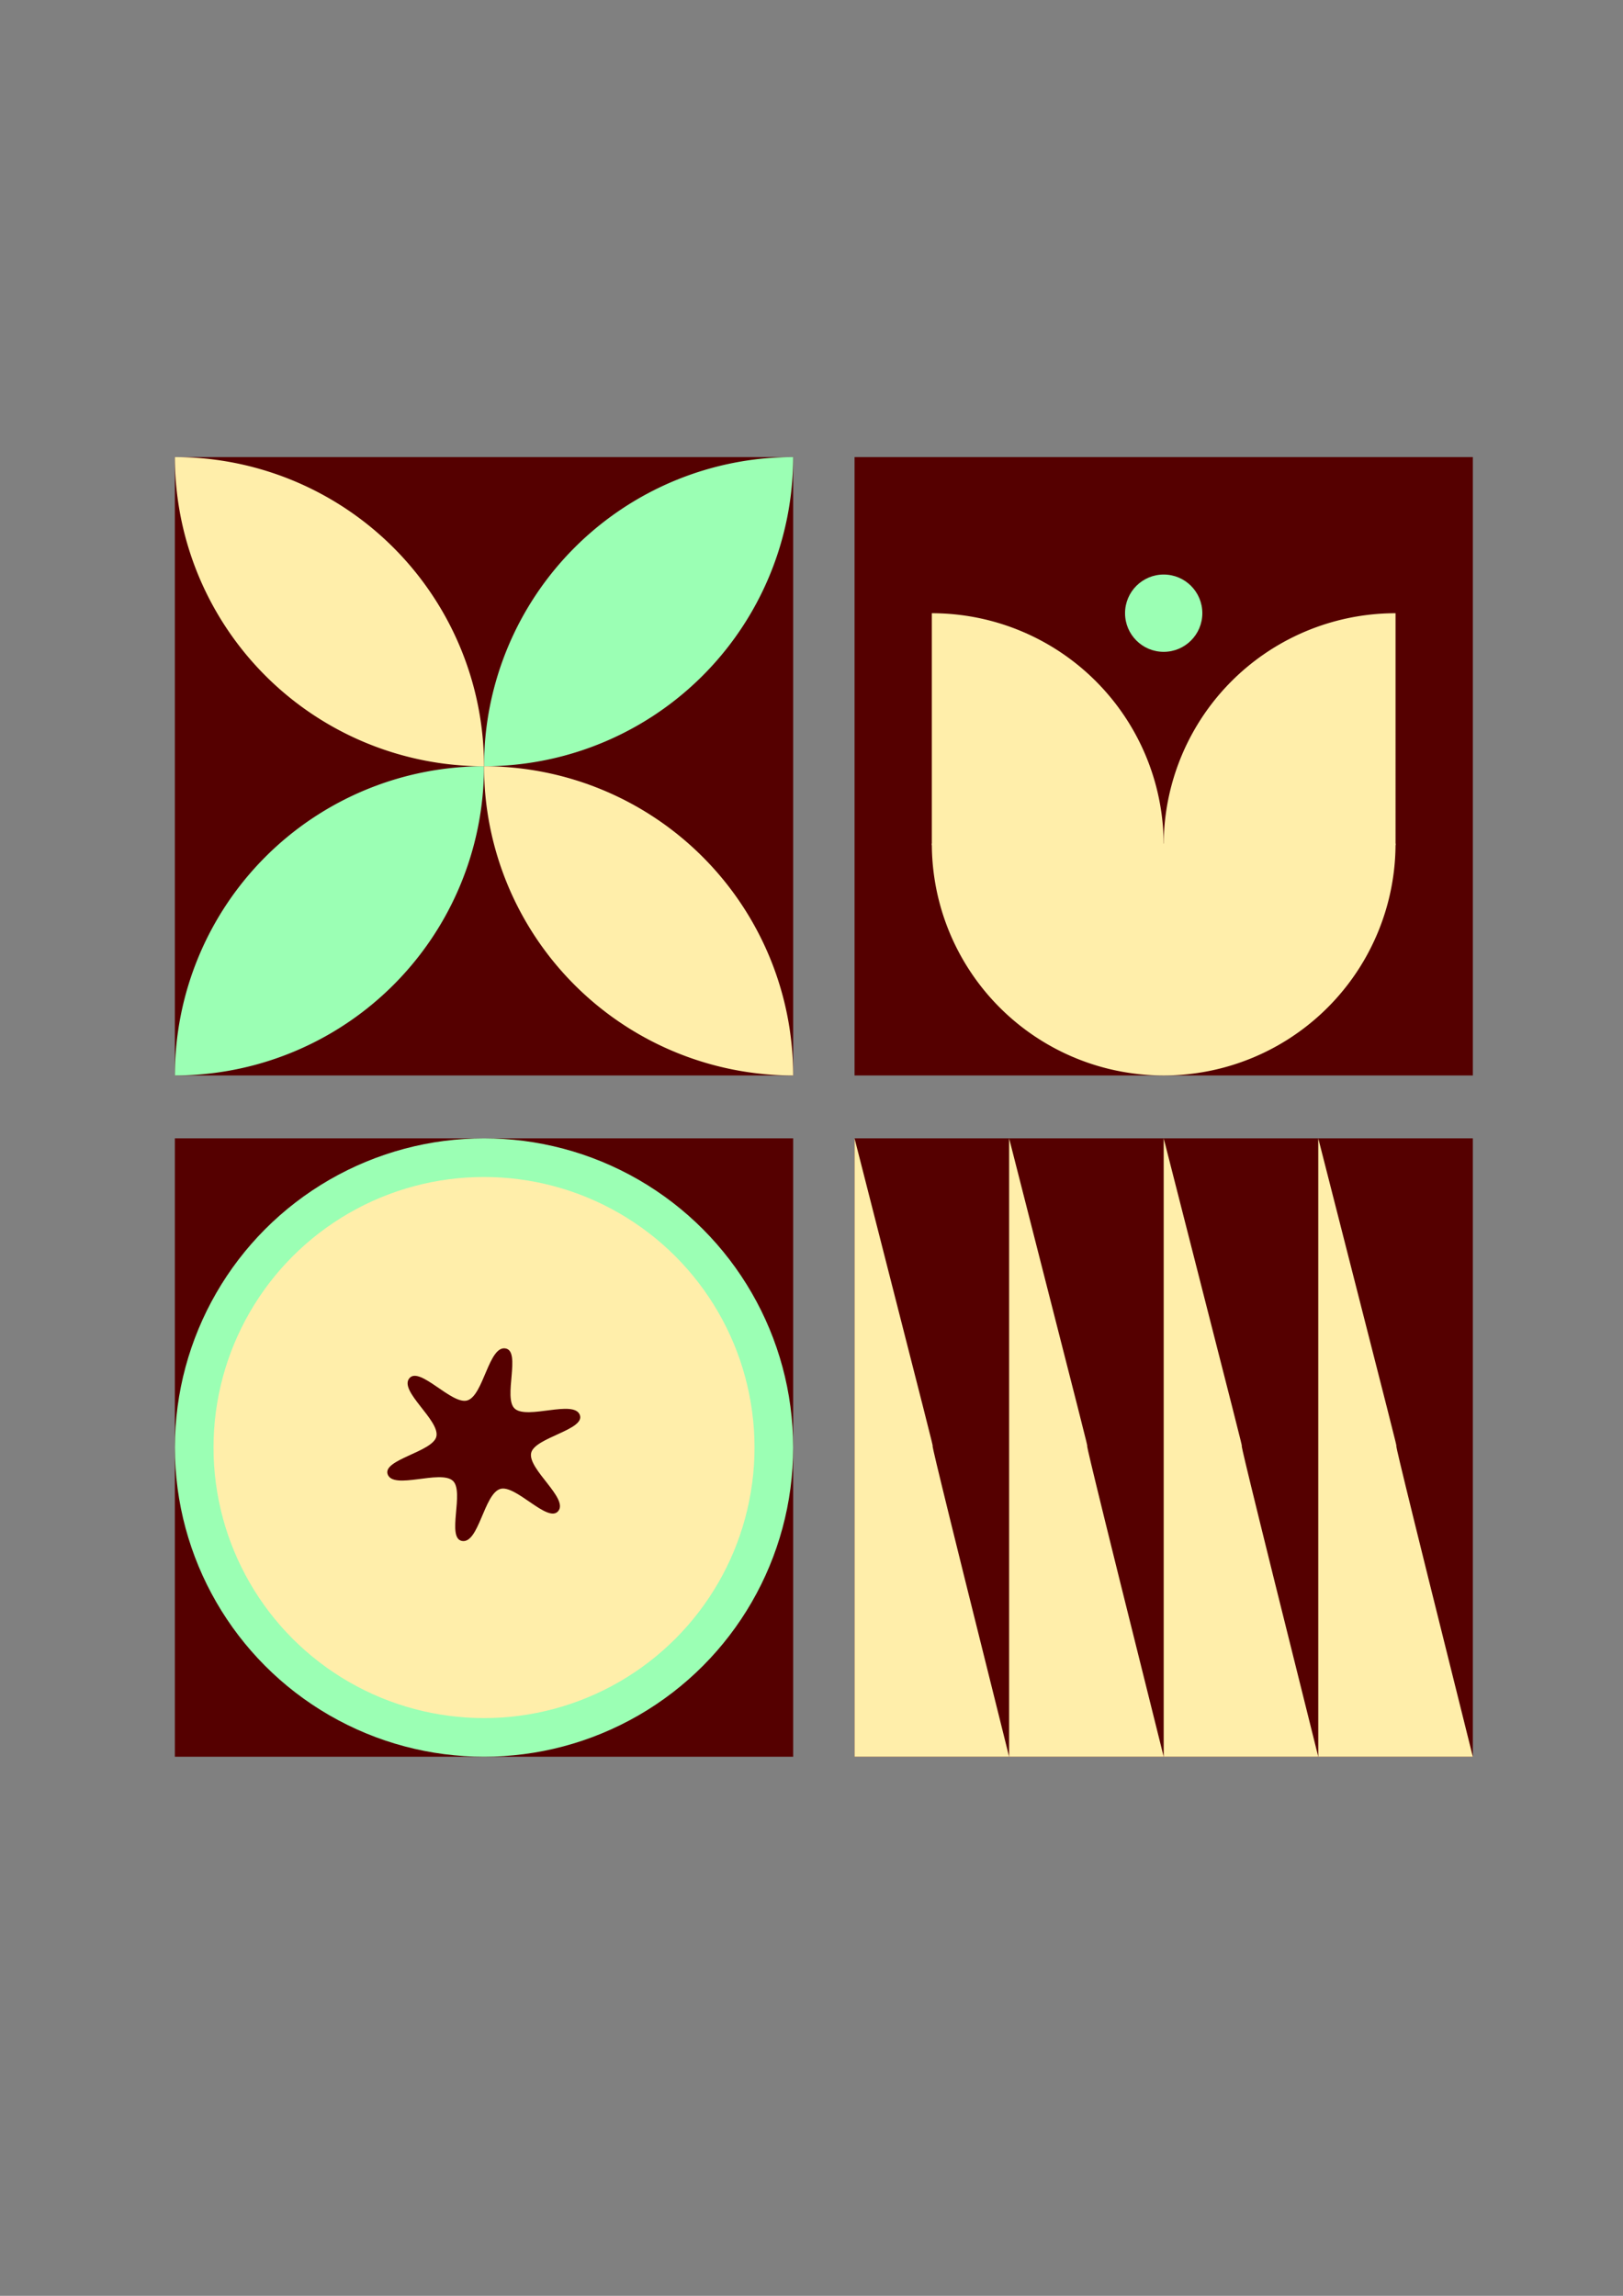 <?xml version="1.0" encoding="UTF-8" standalone="no"?>
<!-- Created with Inkscape (http://www.inkscape.org/) -->

<svg
   width="210mm"
   height="297mm"
   viewBox="0 0 210 297"
   version="1.1"
   id="svg5"
   inkscape:version="1.3 (0e150ed6c4, 2023-07-21)"
   sodipodi:docname="mintak.svg"
   xmlns:inkscape="http://www.inkscape.org/namespaces/inkscape"
   xmlns:sodipodi="http://sodipodi.sourceforge.net/DTD/sodipodi-0.dtd"
   xmlns="http://www.w3.org/2000/svg"
   xmlns:svg="http://www.w3.org/2000/svg">
  <rect x="0" y="0" width="210" height="297" fill="#808080" stroke="none"/>
  <sodipodi:namedview
     id="namedview7"
     pagecolor="#ffffff"
     bordercolor="#666666"
     borderopacity="1.0"
     inkscape:pageshadow="2"
     inkscape:pageopacity="0.0"
     inkscape:pagecheckerboard="0"
     inkscape:document-units="mm"
     showgrid="false"
     inkscape:zoom="0.68061165"
     inkscape:cx="405.5176"
     inkscape:cy="567.87156"
     inkscape:window-width="1366"
     inkscape:window-height="705"
     inkscape:window-x="-8"
     inkscape:window-y="-8"
     inkscape:window-maximized="1"
     inkscape:current-layer="layer1"
     inkscape:showpageshadow="2"
     inkscape:deskcolor="#d1d1d1" />
  <defs
     id="defs2">
    <inkscape:path-effect
       effect="fillet_chamfer"
       id="path-effect103"
       is_visible="true"
       lpeversion="1"
       nodesatellites_param="F,0,0,1,0,3.704,0,1 @ F,0,0,1,0,3.704,0,1 @ F,0,0,1,0,3.704,0,1 | F,0,0,1,0,3.704,0,1 @ F,0,0,1,0,3.704,0,1 @ F,0,0,1,0,3.704,0,1 | F,0,0,1,0,3.704,0,1 @ F,0,0,1,0,3.704,0,1 @ F,0,0,1,0,3.704,0,1 | F,0,0,1,0,3.704,0,1 @ F,0,0,1,0,3.704,0,1 @ F,0,0,1,0,3.704,0,1 | F,0,0,1,0,3.704,0,1 @ F,0,0,1,0,3.704,0,1 @ F,0,0,1,0,3.704,0,1 | F,0,0,1,0,3.704,0,1 @ F,0,0,1,0,3.704,0,1 @ F,0,0,1,0,3.704,0,1 | F,0,0,1,0,3.704,0,1 @ F,0,0,1,0,3.704,0,1 @ F,0,0,1,0,3.704,0,1 | F,0,0,1,0,3.704,0,1 @ F,0,0,1,0,3.704,0,1 @ F,0,0,1,0,3.704,0,1"
       radius="14"
       unit="px"
       method="auto"
       mode="F"
       chamfer_steps="1"
       flexible="false"
       use_knot_distance="true"
       apply_no_radius="true"
       apply_with_radius="true"
       only_selected="false"
       hide_knots="false" />
    <inkscape:path-effect
       effect="fillet_chamfer"
       id="path-effect24"
       is_visible="true"
       lpeversion="1"
       nodesatellites_param="F,0,0,1,0,2.646,0,1 @ F,0,0,1,0,2.646,0,1 @ F,0,0,1,0,2.646,0,1"
       radius="10"
       unit="px"
       method="auto"
       mode="F"
       chamfer_steps="1"
       flexible="false"
       use_knot_distance="true"
       apply_no_radius="true"
       apply_with_radius="true"
       only_selected="false"
       hide_knots="false" />
    <inkscape:path-effect
       effect="fillet_chamfer"
       id="path-effect22"
       is_visible="true"
       lpeversion="1"
       nodesatellites_param="F,0,0,1,0,2.646,0,1 @ F,0,0,1,0,2.646,0,1 @ F,0,0,1,0,2.646,0,1"
       radius="10"
       unit="px"
       method="auto"
       mode="F"
       chamfer_steps="1"
       flexible="false"
       use_knot_distance="true"
       apply_no_radius="true"
       apply_with_radius="true"
       only_selected="false"
       hide_knots="false" />
    <inkscape:path-effect
       effect="fillet_chamfer"
       id="path-effect20"
       is_visible="true"
       lpeversion="1"
       nodesatellites_param="F,0,0,1,0,2.646,0,1 @ F,0,0,1,0,2.646,0,1 @ F,0,0,1,0,2.646,0,1"
       radius="10"
       unit="px"
       method="auto"
       mode="F"
       chamfer_steps="1"
       flexible="false"
       use_knot_distance="true"
       apply_no_radius="true"
       apply_with_radius="true"
       only_selected="false"
       hide_knots="false" />
    <inkscape:path-effect
       effect="fillet_chamfer"
       id="path-effect18"
       is_visible="true"
       lpeversion="1"
       nodesatellites_param="F,0,0,1,0,2.646,0,1 @ F,0,0,1,0,2.646,0,1 @ F,0,0,1,0,2.646,0,1"
       radius="10"
       unit="px"
       method="auto"
       mode="F"
       chamfer_steps="1"
       flexible="false"
       use_knot_distance="true"
       apply_no_radius="true"
       apply_with_radius="true"
       only_selected="false"
       hide_knots="false" />
    <inkscape:path-effect
       effect="fillet_chamfer"
       id="path-effect16"
       is_visible="true"
       lpeversion="1"
       nodesatellites_param="F,0,0,1,0,2.646,0,1 @ F,0,0,1,0,2.646,0,1 @ F,0,0,1,0,2.646,0,1"
       radius="10"
       unit="px"
       method="auto"
       mode="F"
       chamfer_steps="1"
       flexible="false"
       use_knot_distance="true"
       apply_no_radius="true"
       apply_with_radius="true"
       only_selected="false"
       hide_knots="false" />
    <inkscape:path-effect
       effect="fillet_chamfer"
       id="path-effect14"
       is_visible="true"
       lpeversion="1"
       nodesatellites_param="F,0,0,1,0,2.646,0,1 @ F,0,0,1,0,2.646,0,1 @ F,0,0,1,0,2.646,0,1"
       radius="10"
       unit="px"
       method="auto"
       mode="F"
       chamfer_steps="1"
       flexible="false"
       use_knot_distance="true"
       apply_no_radius="true"
       apply_with_radius="true"
       only_selected="false"
       hide_knots="false" />
    <inkscape:path-effect
       effect="fillet_chamfer"
       id="path-effect12"
       is_visible="true"
       lpeversion="1"
       nodesatellites_param="F,0,0,1,0,2.646,0,1 @ F,0,0,1,0,2.646,0,1 @ F,0,0,1,0,2.646,0,1"
       radius="10"
       unit="px"
       method="auto"
       mode="F"
       chamfer_steps="1"
       flexible="false"
       use_knot_distance="true"
       apply_no_radius="true"
       apply_with_radius="true"
       only_selected="false"
       hide_knots="false" />
    <inkscape:path-effect
       effect="fillet_chamfer"
       id="path-effect9"
       is_visible="true"
       lpeversion="1"
       nodesatellites_param="F,0,0,1,0,2.646,0,1 @ F,0,0,1,0,2.646,0,1 @ F,0,0,1,0,2.646,0,1"
       radius="10"
       unit="px"
       method="auto"
       mode="F"
       chamfer_steps="1"
       flexible="false"
       use_knot_distance="true"
       apply_no_radius="true"
       apply_with_radius="true"
       only_selected="false"
       hide_knots="false" />
    <inkscape:path-effect
       effect="fillet_chamfer"
       id="path-effect7"
       is_visible="true"
       lpeversion="1"
       nodesatellites_param="F,0,0,1,0,2.646,0,1 @ F,0,0,1,0,2.646,0,1 @ F,0,0,1,0,2.646,0,1"
       radius="10"
       unit="px"
       method="auto"
       mode="F"
       chamfer_steps="1"
       flexible="false"
       use_knot_distance="true"
       apply_no_radius="true"
       apply_with_radius="true"
       only_selected="false"
       hide_knots="false" />
    <inkscape:path-effect
       effect="fillet_chamfer"
       id="path-effect2"
       is_visible="true"
       lpeversion="1"
       nodesatellites_param="F,0,0,1,0,2.646,0,1 @ F,0,0,1,0,2.646,0,1 @ F,0,0,1,0,2.646,0,1"
       radius="10"
       unit="px"
       method="auto"
       mode="F"
       chamfer_steps="1"
       flexible="false"
       use_knot_distance="true"
       apply_no_radius="true"
       apply_with_radius="true"
       only_selected="false"
       hide_knots="false" />
    <marker
       style="overflow:visible"
       id="Arrow1Lstart"
       refX="0"
       refY="0"
       orient="auto"
       inkscape:stockid="Arrow1Lstart"
       inkscape:isstock="true">
      <path
         transform="matrix(0.8,0,0,0.8,10,0)"
         style="fill:context-stroke;fill-rule:evenodd;stroke:context-stroke;stroke-width:1pt"
         d="M 0,0 5,-5 -12.5,0 5,5 Z"
         id="path4041" />
    </marker>
  </defs>
  <g
     inkscape:label="Réteg 1"
     inkscape:groupmode="layer"
     id="layer1">
    <g
       id="g1">
      <rect
         style="fill:#550000;fill-opacity:1;stroke-width:0.265"
         id="rect31-7"
         width="80"
         height="80"
         x="22.627"
         y="59.13" />
      <path
         id="circle758"
         style="fill:#9bffb4;fill-opacity:1;stroke-width:1"
         d="m 102.627,59.13 a 40,40 0 0 0 -40,40 40,40 0 0 0 40,-40 z" />
      <path
         id="path1049"
         style="fill:#9bffb4;fill-opacity:1;stroke-width:1"
         d="m 22.627,139.13 a 40,40 0 0 0 40,-40 40,40 0 0 0 -40,40 z" />
      <path
         id="path1051"
         style="fill:#ffeeaa;fill-opacity:1;stroke-width:1"
         d="m 62.627,99.13 a 40,40 0 0 0 -40,-40 40,40 0 0 0 40,40 z" />
      <path
         id="path1053"
         style="fill:#ffeeaa;fill-opacity:1;stroke-width:1"
         d="M 62.627,99.13 A 40,40 0 0 0 102.627,139.13 40,40 0 0 0 62.627,99.13 Z" />
    </g>
    <g
       id="g2">
      <rect
         style="display:inline;fill:#550000;stroke-width:0.265"
         id="rect31-7-6"
         width="80"
         height="80"
         x="22.627"
         y="147.262" />
      <circle
         style="fill:#9bffb4;stroke-width:0.265;fill-opacity:1"
         id="path1568"
         cx="62.627"
         cy="187.262"
         r="40" />
      <circle
         style="fill:#ffeeaa;stroke:none;stroke-width:0.231;stroke-opacity:1"
         id="circle1668"
         cx="62.627"
         cy="187.262"
         r="35" />
      <path
         sodipodi:type="star"
         style="fill:#550000;fill-opacity:1;stroke:none;stroke-opacity:1"
         id="path2566"
         inkscape:flatsided="false"
         sodipodi:sides="6"
         sodipodi:cx="139.02872"
         sodipodi:cy="820.82556"
         sodipodi:r1="70.851746"
         sodipodi:r2="33.847816"
         sodipodi:arg1="0.74098294"
         sodipodi:arg2="1.2226403"
         inkscape:rounded="0.26"
         inkscape:randomized="0"
         transform="matrix(0.184,0,0,0.18,37.014,39.146)"
         inkscape:transform-center-x="1.2822897"
         inkscape:transform-center-y="-0.12980747"
         d="m 191.304,868.651 c -7.321,8.709 -29.879,-19.438 -40.727,-16.009 -11.404,3.605 -15.052,39.454 -26.829,37.367 -11.203,-1.986 1.895,-35.595 -6.5,-43.275 -8.824,-8.073 -41.695,6.692 -45.775,-4.551 -3.882,-10.695 31.774,-16.156 34.228,-27.266 2.58,-11.679 -26.643,-32.763 -18.947,-41.918 7.321,-8.709 29.879,19.439 40.727,16.009 11.404,-3.605 15.052,-39.454 26.829,-37.367 11.203,1.986 -1.895,35.595 6.5,43.275 8.824,8.073 41.695,-6.692 45.775,4.551 3.882,10.695 -31.774,16.156 -34.228,27.266 -2.58,11.679 26.643,32.763 18.947,41.918 z" />
    </g>
    <rect
       style="fill:#550000;fill-opacity:1;stroke-width:0.265"
       id="rect4523"
       width="80"
       height="80"
       x="110.57"
       y="59.13" />
    <circle
       style="fill:#9bffb4;fill-opacity:1;stroke:none;stroke-opacity:1"
       id="path5248"
       cx="150.57"
       cy="79.326"
       r="5" />
    <path
       style="fill:#ffeeaa;fill-opacity:1;stroke:none;stroke-width:0.265;stroke-opacity:1"
       id="path5656"
       sodipodi:type="arc"
       sodipodi:cx="150.5695"
       sodipodi:cy="109.12958"
       sodipodi:rx="30"
       sodipodi:ry="30"
       sodipodi:start="0"
       sodipodi:end="3.1415927"
       sodipodi:arc-type="slice"
       d="m 180.57,109.13 a 30,30 0 0 1 -15,25.981 30,30 0 0 1 -30,0 30,30 0 0 1 -15,-25.981 h 30 z" />
    <g
       id="g5854"
       transform="translate(5.906,-145.936)"
       style="fill:#ffeeaa;fill-opacity:1">
      <path
         style="fill:#ffeeaa;fill-opacity:1;stroke:none;stroke-width:0.265;stroke-opacity:1"
         id="path5658"
         sodipodi:type="arc"
         sodipodi:cx="-255.26561"
         sodipodi:cy="114.66371"
         sodipodi:rx="30"
         sodipodi:ry="30"
         sodipodi:start="0"
         sodipodi:end="1.5707963"
         sodipodi:arc-type="slice"
         transform="rotate(-90)"
         d="m -225.266,114.664 a 30,30 0 0 1 -30,30 v -30 z" />
      <path
         style="fill:#ffeeaa;fill-opacity:1;stroke:none;stroke-width:0.265;stroke-opacity:1"
         id="path5762"
         sodipodi:type="arc"
         sodipodi:cx="-255.26561"
         sodipodi:cy="-174.66373"
         sodipodi:rx="30"
         sodipodi:ry="30"
         sodipodi:start="0"
         sodipodi:end="1.5707963"
         sodipodi:arc-type="slice"
         transform="matrix(0,-1,-1,0,0,0)"
         d="m -225.266,-174.664 a 30,30 0 0 1 -30,30 v -30 z" />
    </g>
    <g
       id="g6"
       transform="translate(-142.972,77.928)"
       inkscape:export-filename="..\feladat\minta4.png"
       inkscape:export-xdpi="96"
       inkscape:export-ydpi="96">
      <rect
         style="fill:#550000;stroke:none;stroke-width:0.265"
         id="rect201"
         width="80"
         height="80"
         x="253.541"
         y="69.334" />
      <g
         id="g5"
         transform="translate(2.344,1.794)">
        <path
           id="rect1"
           style="vector-effect:none;fill:#ffeeaa;fill-rule:evenodd;stroke:none;stroke-width:0.53;stroke-opacity:0.992"
           d="m 251.198,67.54 c 20.282,79.447 0,0 20,80 h -20 z"
           sodipodi:nodetypes="cccc" />
        <path
           id="path3"
           style="vector-effect:none;fill:#ffeeaa;fill-rule:evenodd;stroke:none;stroke-width:0.53;stroke-opacity:0.992"
           d="m 271.198,67.54 c 20.282,79.447 0,0 20,80 h -20 z"
           sodipodi:nodetypes="cccc" />
        <path
           id="path4"
           style="vector-effect:none;fill:#ffeeaa;fill-rule:evenodd;stroke:none;stroke-width:0.53;stroke-opacity:0.992"
           d="m 291.198,67.54 c 20.282,79.447 0,0 20,80 h -20 z"
           sodipodi:nodetypes="cccc" />
        <path
           id="path5"
           style="vector-effect:none;fill:#ffeeaa;fill-rule:evenodd;stroke:none;stroke-width:0.53;stroke-opacity:0.992"
           d="m 311.198,67.54 c 20.282,79.447 0,0 20,80 h -20 z"
           sodipodi:nodetypes="cccc" />
      </g>
    </g>
  </g>
</svg>
